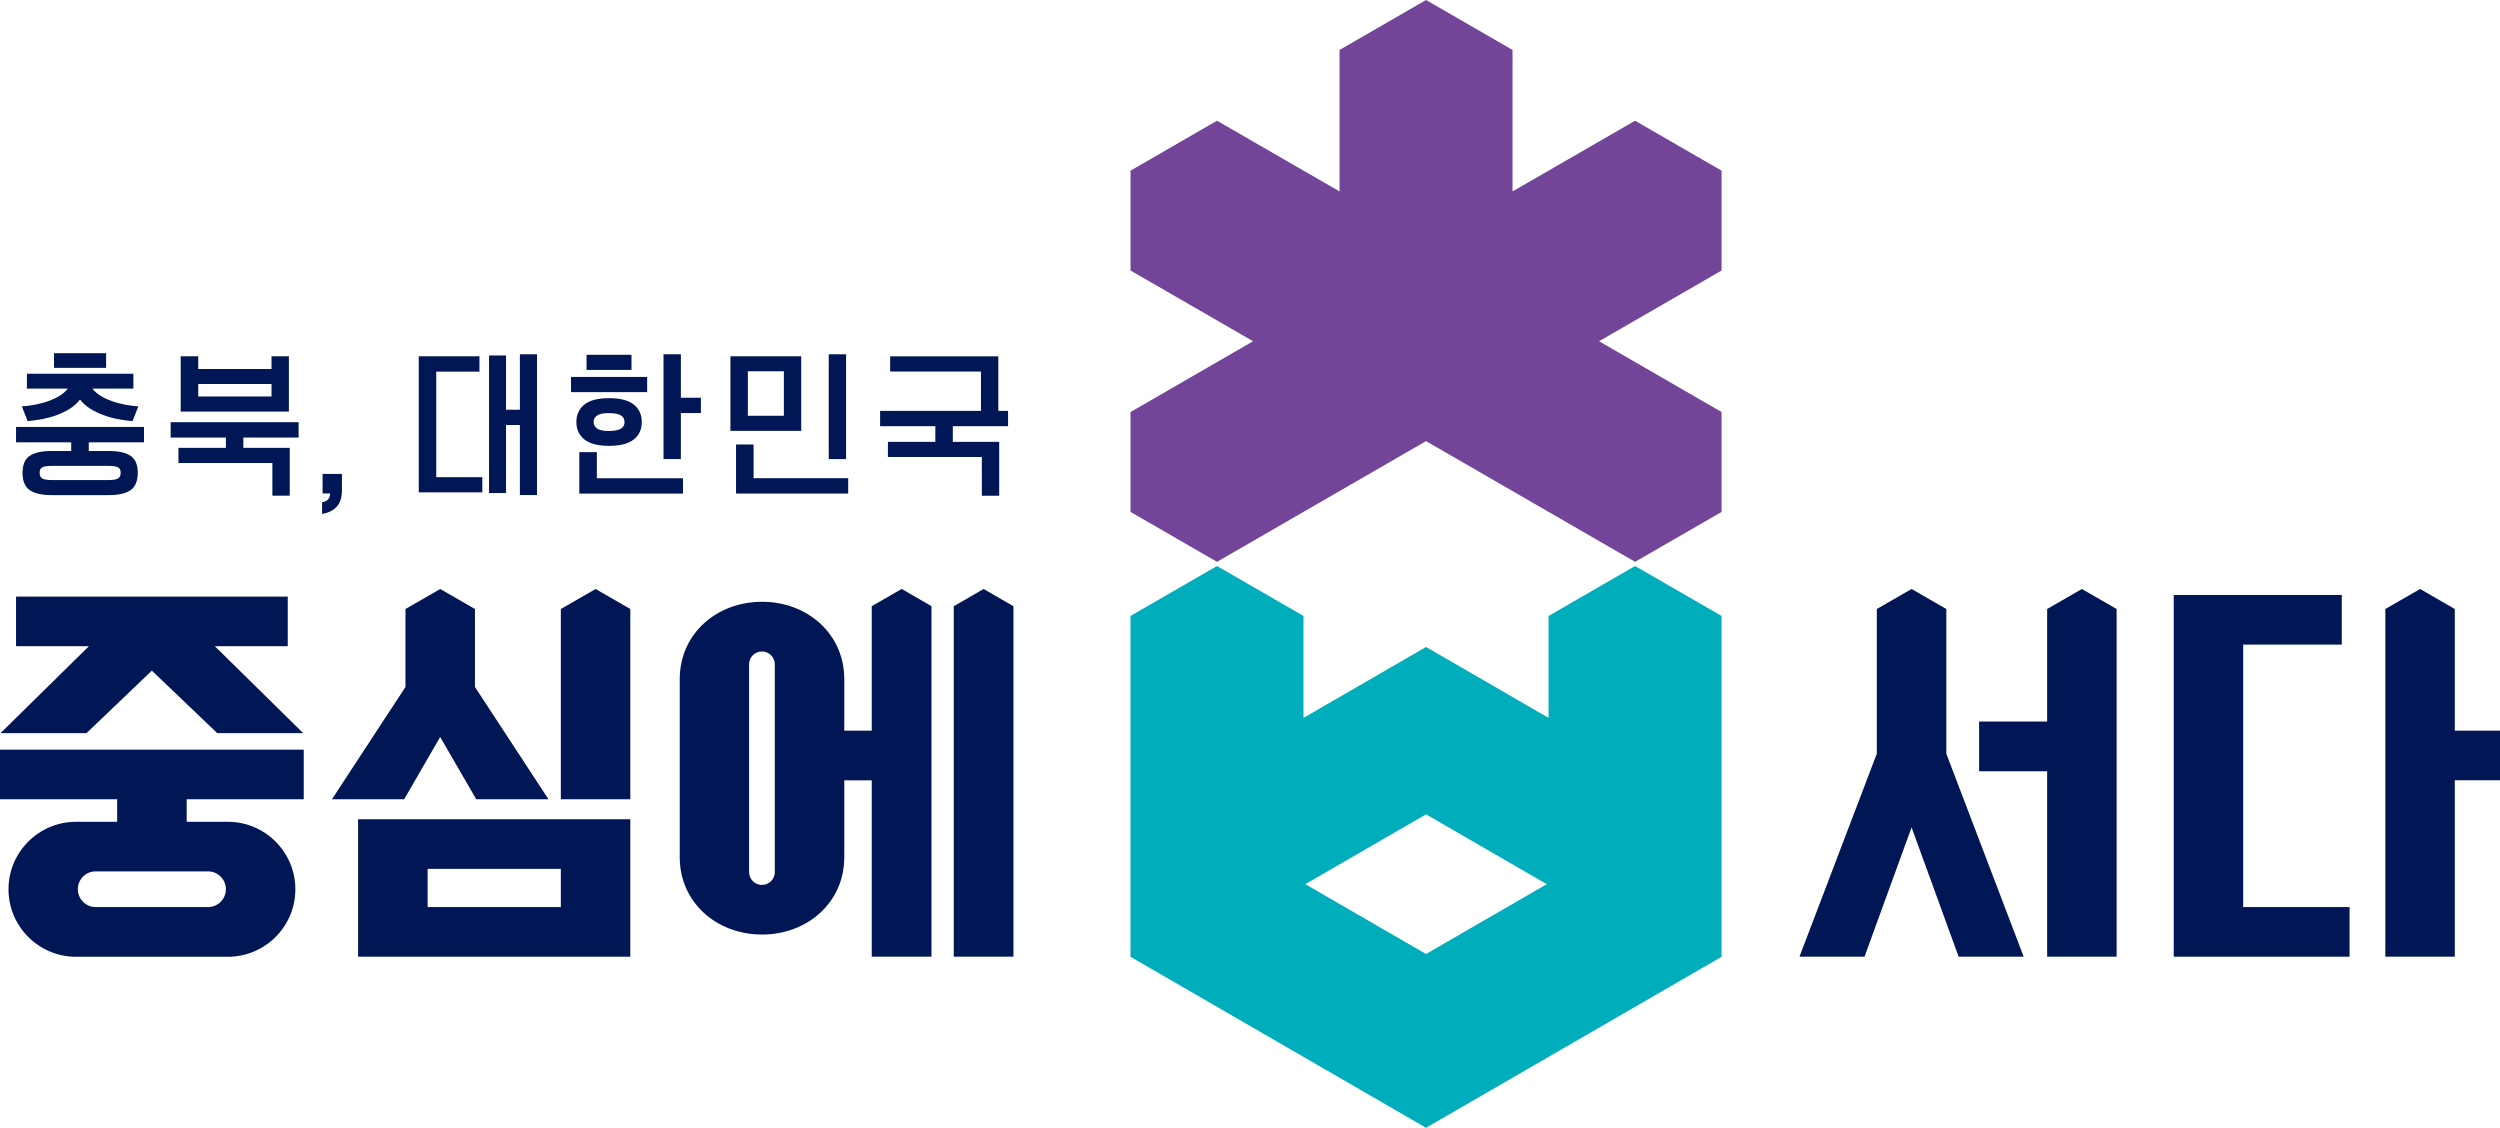 <?xml version="1.0" encoding="UTF-8"?>
<svg id="_레이어_1" data-name="레이어 1" xmlns="http://www.w3.org/2000/svg" viewBox="0 0 400.52 180.68">
  <defs>
    <style>
      .cls-1 {
        fill: #001655;
      }

      .cls-2 {
        fill: #724598;
      }

      .cls-3 {
        fill: #00aebb;
      }
    </style>
  </defs>
  <g>
    <path class="cls-1" d="M48.66,128.05v-7.95H0v7.95h18.77v3.61h-6.6c-5.96,0-10.81,4.85-10.81,10.81s4.85,10.81,10.81,10.81h24.34c5.96,0,10.81-4.85,10.81-10.81s-4.85-10.81-10.81-10.81h-6.6v-3.61h18.77ZM36.19,142.46c0,1.58-1.28,2.86-2.86,2.86H15.33c-1.58,0-2.86-1.28-2.86-2.86s1.28-2.86,2.86-2.86h18c1.58,0,2.86,1.28,2.86,2.86Z"/>
    <polygon class="cls-1" points="34.42 103.53 46.1 103.53 46.1 95.58 2.57 95.58 2.57 103.53 14.24 103.53 .09 117.45 13.86 117.45 24.33 107.44 34.8 117.45 48.57 117.45 34.42 103.53"/>
    <path class="cls-1" d="M57.37,131.25v22.02h43.61v-22.02h-43.61ZM68.51,145.32v-6.12h21.34v6.12h-21.34Z"/>
    <polygon class="cls-1" points="76.09 110.06 76.09 97.57 70.53 94.36 64.96 97.57 64.96 97.57 64.96 110.06 53.18 128.05 64.75 128.05 70.52 118.07 76.3 128.05 87.87 128.05 76.09 110.06"/>
    <polygon class="cls-1" points="95.42 94.36 89.85 97.57 89.85 97.57 89.85 128.05 100.98 128.05 100.98 97.57 100.98 97.57 95.42 94.36"/>
    <polygon class="cls-1" points="157.58 94.36 152.8 97.12 152.8 153.27 162.36 153.27 162.36 97.12 157.58 94.36"/>
    <path class="cls-1" d="M144.44,94.36l-4.78,2.76v19.94h-4.4v-8.26c0-7.27-5.92-12.39-13.18-12.39s-13.18,5.12-13.18,12.39v28.53c0,7.27,5.92,12.39,13.18,12.39s13.18-5.12,13.18-12.39v-12.32h4.4v28.26h9.57v-56.16l-4.78-2.76ZM124.13,139.71c0,1.14-.92,2.06-2.06,2.06s-2.06-.92-2.06-2.06v-33.28c0-1.14.92-2.06,2.06-2.06s2.06.92,2.06,2.06v33.28Z"/>
  </g>
  <polygon class="cls-1" points="348.25 95.32 348.25 153.27 376.42 153.27 376.42 145.32 359.38 145.32 359.38 103.27 375.17 103.27 375.17 95.32 348.25 95.32"/>
  <polygon class="cls-1" points="311.82 120.76 311.82 97.57 311.82 97.57 306.25 94.36 300.68 97.57 300.68 97.57 300.68 120.75 288.29 153.27 298.71 153.27 306.25 132.55 313.79 153.27 324.21 153.27 311.82 120.76"/>
  <polygon class="cls-1" points="333.53 94.36 327.97 97.57 327.97 97.57 327.97 115.6 317.07 115.6 317.07 123.56 327.97 123.56 327.97 153.27 339.1 153.27 339.1 97.57 339.1 97.57 333.53 94.36"/>
  <polygon class="cls-1" points="400.52 117.06 393.28 117.06 393.28 97.57 387.72 94.36 382.15 97.57 382.15 97.57 382.15 153.27 393.28 153.27 393.28 125.01 400.52 125.01 400.52 117.06"/>
  <g>
    <polygon class="cls-2" points="275.81 27.34 261.95 19.34 242.32 30.67 242.32 8 228.46 0 214.61 8 214.61 30.67 194.97 19.34 181.12 27.34 181.12 43.34 200.75 54.67 181.12 66.01 181.12 82.01 194.97 90.01 228.46 70.67 261.95 90.01 275.81 82.01 275.81 66.01 256.18 54.67 275.81 43.34 275.81 27.34"/>
    <path class="cls-3" d="M208.83,115.01v-16.33l-13.86-8-13.86,8v54.6l47.35,27.4,47.35-27.4v-54.6s-13.86-8-13.86-8l-13.86,8v16.33l-19.63-11.36-19.63,11.36ZM247.8,141.65l-19.34,11.19-19.34-11.19,19.34-11.19,19.34,11.19Z"/>
  </g>
  <g>
    <path class="cls-1" d="M8.29,79.32c-1.6,0-2.78-.27-3.54-.8-.76-.53-1.14-1.46-1.14-2.77s.39-2.21,1.15-2.72c.77-.52,1.95-.78,3.53-.78h3.12v-1.39H2.57v-2.46h20.5v2.46h-8.85v1.39h3.17c1.58,0,2.76.26,3.53.78.77.52,1.15,1.43,1.15,2.72s-.38,2.24-1.14,2.77c-.76.54-1.94.8-3.54.8h-9.1ZM21.37,62.26h-6.56c.33.44.77.82,1.32,1.16s1.16.62,1.82.85c.66.24,1.36.42,2.09.56.73.14,1.44.23,2.12.28l-.93,2.36c-.77-.06-1.56-.17-2.36-.33-.81-.15-1.59-.37-2.34-.65-.75-.28-1.45-.62-2.09-1.02-.64-.4-1.18-.89-1.62-1.46-.44.57-.98,1.06-1.62,1.46-.64.41-1.34.75-2.08,1.02-.75.28-1.52.49-2.33.65-.81.15-1.6.26-2.36.33l-.93-2.36c.68-.05,1.38-.14,2.12-.28.73-.14,1.43-.32,2.09-.56.66-.23,1.27-.52,1.82-.85s.99-.72,1.32-1.16h-6.54v-2.38h17.06v2.38ZM17.32,76.91c.42,0,.77-.02,1.03-.07.26-.05.47-.12.61-.22.14-.1.24-.22.29-.37.05-.15.08-.32.08-.51s-.03-.36-.08-.5c-.05-.14-.15-.25-.29-.34-.14-.09-.35-.15-.61-.2-.26-.04-.61-.06-1.03-.06h-8.96c-.42,0-.77.02-1.03.06-.26.04-.47.11-.61.2-.14.09-.24.2-.29.34-.05.14-.08.3-.08.5s.03.37.08.51c.05.15.15.27.29.37.14.1.35.17.61.22.26.05.61.07,1.03.07h8.96ZM17,58.93h-8.35v-2.34h8.35v2.34Z"/>
    <path class="cls-1" d="M46.42,71.75v7.66h-2.78v-5.23h-15.05v-2.43h7.6v-1.65h-8.85v-2.46h20.5v2.46h-8.85v1.65h7.42ZM31.76,57.08v2.04h11.74v-2.04h2.78v8.86h-17.33v-8.86h2.81ZM31.76,63.52h11.74v-2h-11.74v2Z"/>
    <path class="cls-1" d="M54.62,79.9c-.1.41-.28.78-.53,1.1s-.58.6-.98.83c-.4.23-.91.4-1.51.51v-1.89c.36-.03.66-.16.9-.38.24-.23.37-.56.4-1.01h-1.22v-3.13h3.1v2.68c0,.45-.05.88-.16,1.3Z"/>
    <path class="cls-1" d="M67.08,57.08h9.73v2.46h-6.92v16.91h7.38v2.43h-10.18v-21.8ZM83.29,56.76h2.74v22.55h-2.74v-11.22h-2.22v10.9h-2.72v-22.04h2.72v8.69h2.22v-8.88Z"/>
    <path class="cls-1" d="M91.48,62.82v-2.43h12.2v2.43h-12.2ZM92.34,67.61c0-1.17.43-2.1,1.28-2.79.85-.69,2.17-1.03,3.95-1.03s3.1.34,3.96,1.02c.86.68,1.29,1.61,1.29,2.8s-.43,2.12-1.29,2.8c-.86.68-2.18,1.02-3.96,1.02s-3.1-.34-3.95-1.03c-.85-.69-1.28-1.62-1.28-2.79ZM95.62,72.43v4.19h13.8v2.46h-16.61v-6.64h2.81ZM93.97,59.27v-2.43h7.2v2.43h-7.2ZM100.05,67.61c0-.19-.04-.38-.11-.56-.08-.18-.21-.33-.41-.46-.2-.13-.45-.23-.77-.3-.32-.07-.72-.11-1.2-.11-.9,0-1.54.13-1.91.4-.37.27-.55.6-.55,1.01s.18.77.55,1.05c.37.28,1.01.41,1.91.41.48,0,.88-.04,1.2-.11.32-.07.57-.17.77-.3.2-.13.33-.28.41-.45.08-.17.11-.36.11-.57ZM112.29,66.18h-3.21v7.37h-2.78v-16.79h2.78v6.96h3.21v2.46Z"/>
    <path class="cls-1" d="M128.36,57.08v11.95h-11.34v-11.95h11.34ZM120.73,71.21v5.4h15.16v2.46h-17.97v-7.86h2.81ZM119.81,66.61h5.77v-7.13h-5.77v7.13ZM132.77,56.76h2.78v16.79h-2.78v-16.79Z"/>
    <path class="cls-1" d="M160.08,70.78v8.64h-2.78v-6.2h-15.05v-2.43h7.6v-2.51h-8.85v-2.46h16.16v-6.3h-14.55v-2.43h17.33v8.73h1.56v2.46h-8.85v2.51h7.42Z"/>
  </g>
</svg>